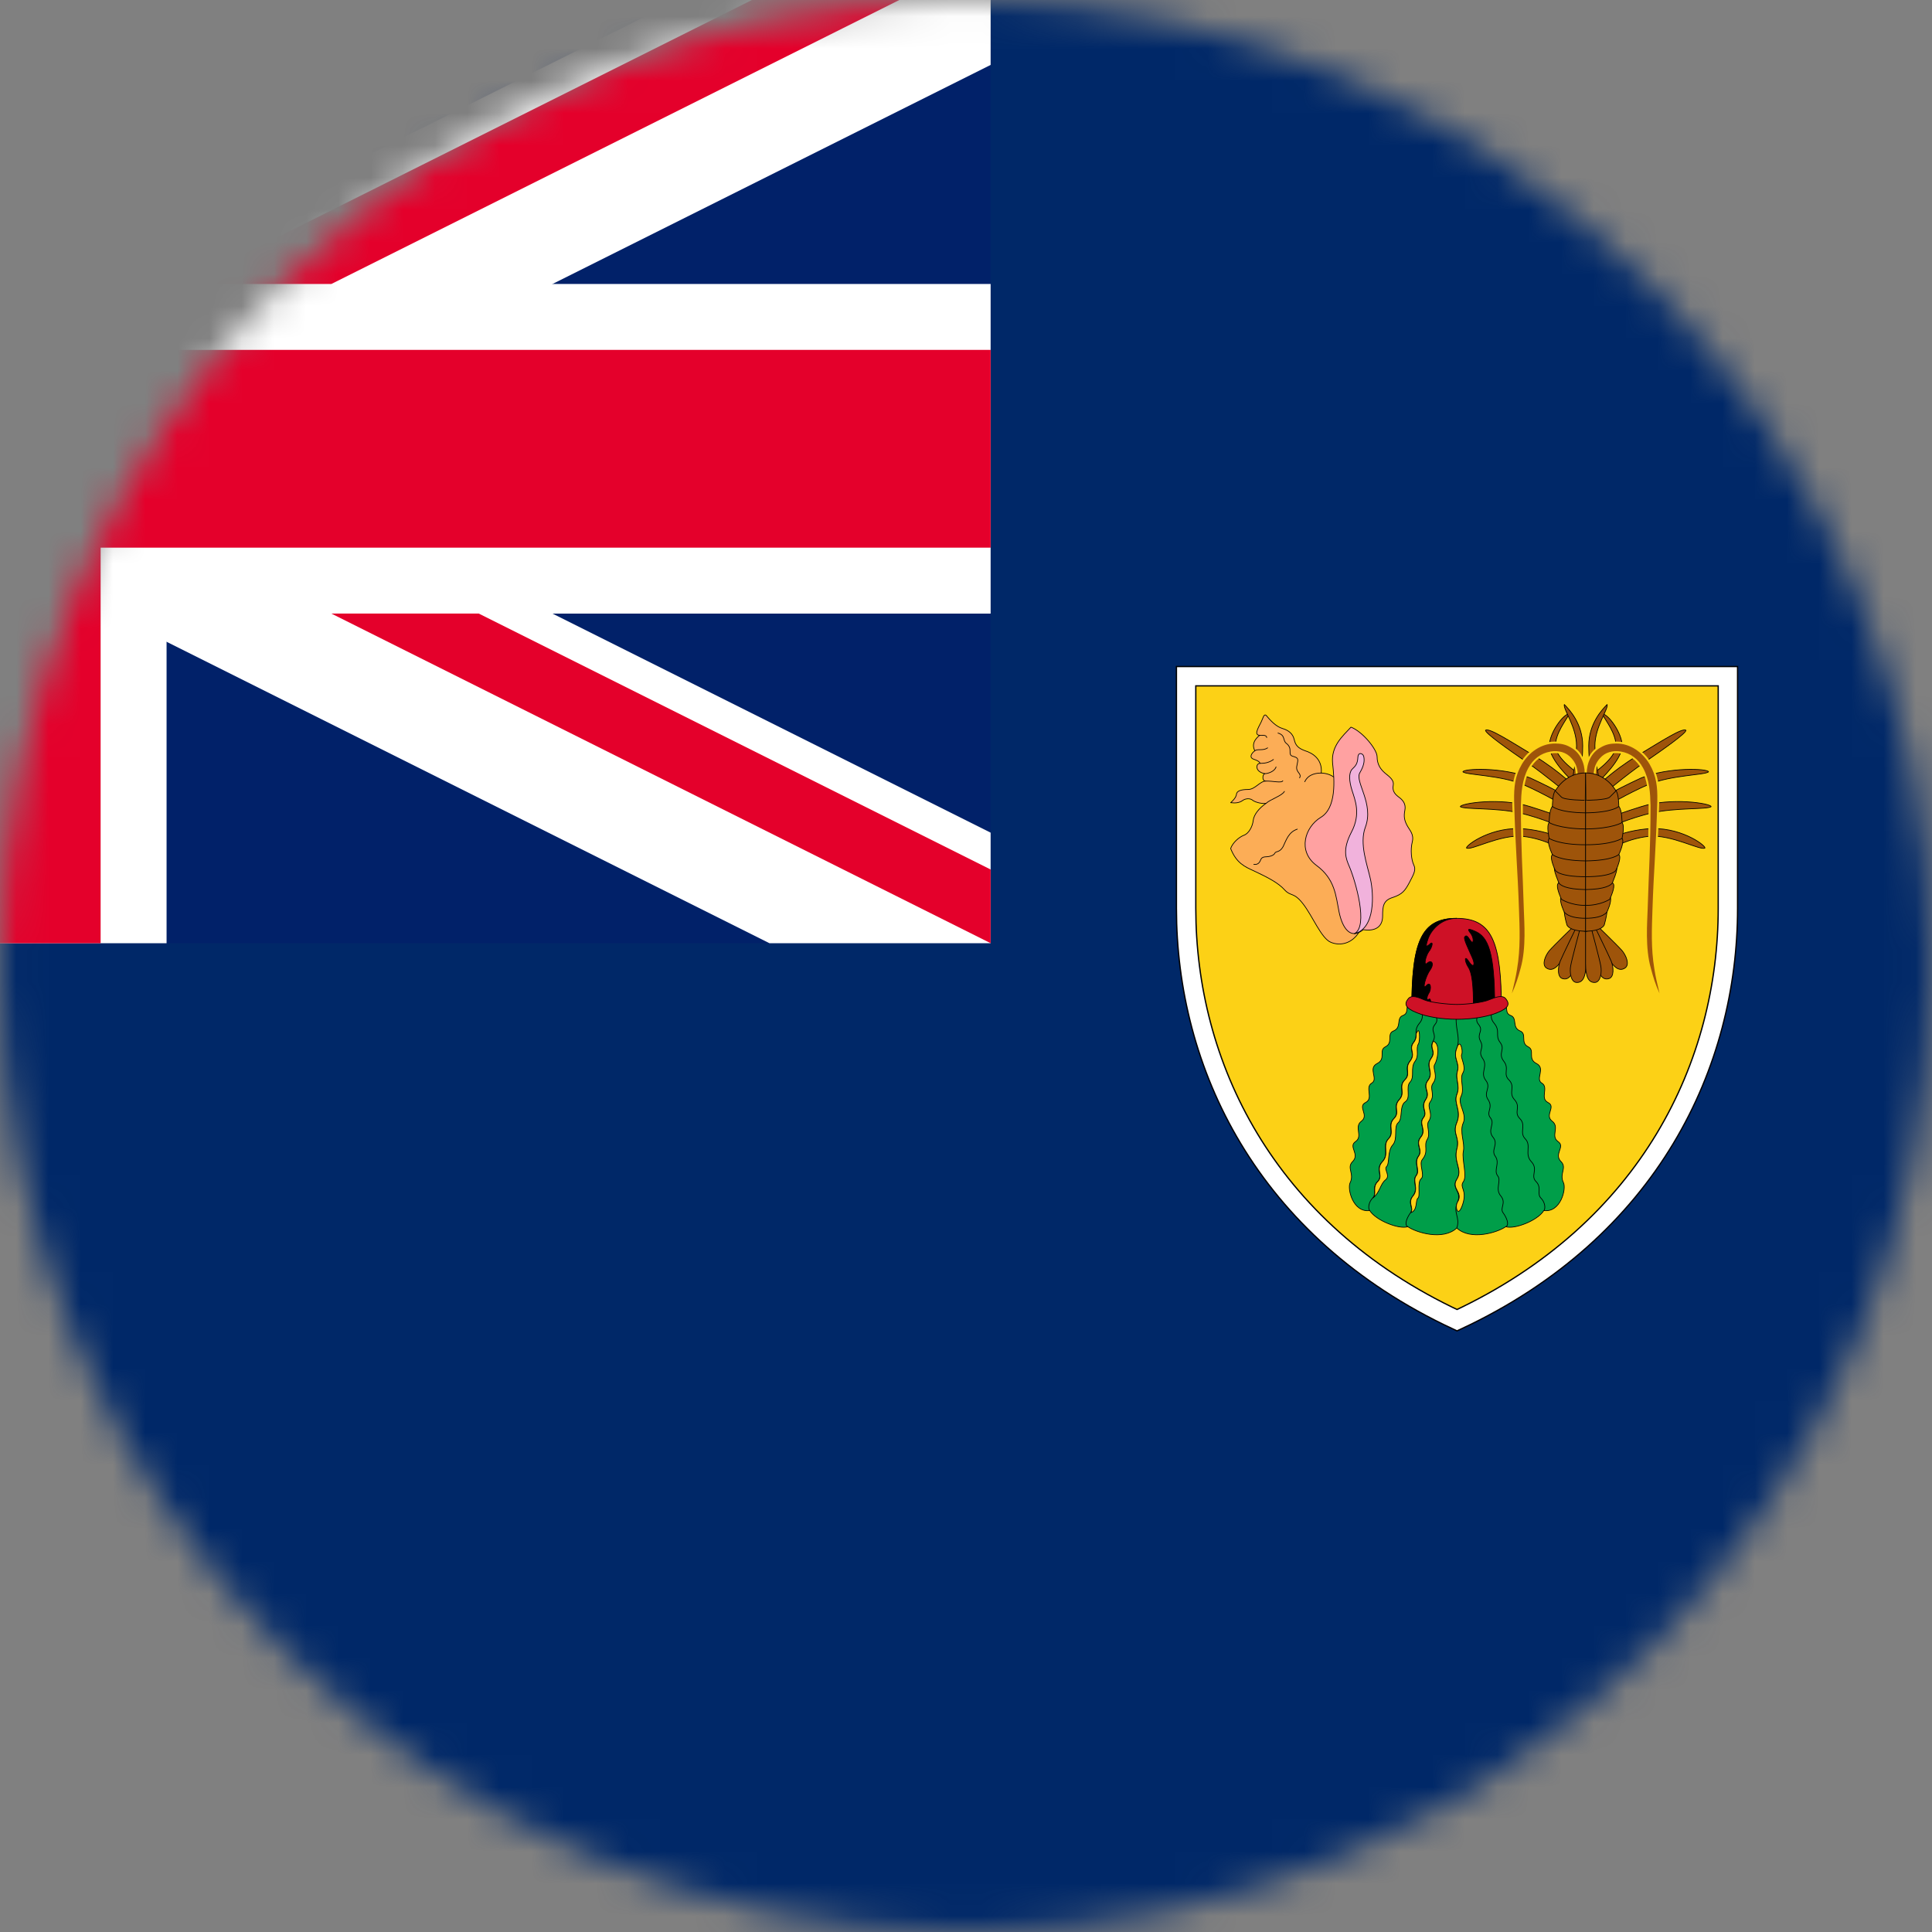 <svg width="60" height="60" viewBox="0 0 60 60" fill="none" xmlns="http://www.w3.org/2000/svg">
<rect x="0" y="0" width="60" height="60" fill="#808080" stroke="none"/>
<g clip-path="url(#clip0_414_49663)">
<mask id="mask0_414_49663" style="mask-type:alpha" maskUnits="userSpaceOnUse" x="0" y="0" width="60" height="60">
<circle cx="30" cy="30" r="30" fill="white"/>
</mask>
<g mask="url(#mask0_414_49663)">
<path d="M-30.656 -1.418H92.186V60.003H-30.656V-1.418Z" fill="#002868"/>
<path d="M-30.656 -1.418H30.765V29.293H-30.656V-1.418Z" fill="#012169"/>
<path d="M-5.064 -1.418H5.173V8.819H30.765V19.056H5.173V29.293H-5.064V19.056H-30.656V8.819H-5.064V-1.418Z" fill="white"/>
<path d="M-30.656 -1.418H-23.789L30.765 25.859V29.293H23.898L-30.656 2.016V-1.418Z" fill="white"/>
<path d="M30.765 -1.418H23.898L-30.656 25.859V29.293H-23.789L30.765 2.016V-1.418Z" fill="white"/>
<path d="M-3.017 -1.418H3.125V10.866H30.765V17.008H3.125V29.293H-3.017V17.008H-30.656V10.866H-3.017V-1.418Z" fill="#E4002B"/>
<path d="M-30.656 -1.418L-10.182 8.819H-14.761L-30.656 0.871V-1.418ZM30.765 -1.418H26.187L5.713 8.819H10.291L30.765 -1.418Z" fill="#E4002B"/>
<path d="M30.765 29.292L10.291 19.055H14.869L30.765 27.003V29.292ZM-30.656 29.292H-26.078L-5.604 19.055H-10.182L-30.656 29.292Z" fill="#E4002B"/>
<path d="M53.661 21V28.211C53.661 33.018 51.258 38.196 45.249 41C39.239 38.196 36.836 33.018 36.836 28.211V21H53.661Z" fill="#FCD116" stroke="black" stroke-width="0.641"/>
<path d="M53.661 21V28.211C53.661 33.018 51.258 38.196 45.249 41C39.239 38.196 36.836 33.018 36.836 28.211V21H53.661Z" stroke="white" stroke-width="0.561"/>
<path d="M42.215 28.934C41.994 29.305 41.624 29.385 41.333 29.265C41.033 29.145 40.763 28.444 40.462 28.063C40.172 27.692 40.092 27.853 39.891 27.632C39.701 27.422 39.401 27.262 38.93 27.041C38.669 26.921 38.399 26.811 38.219 26.351C38.289 26.16 38.479 26 38.629 25.94C38.78 25.89 38.9 25.669 38.92 25.479C38.94 25.299 39.1 25.099 39.32 24.948C39.22 24.968 39.01 24.928 38.91 24.858C38.82 24.778 38.669 24.798 38.579 24.868C38.489 24.928 38.379 24.948 38.219 24.928C38.279 24.878 38.389 24.768 38.399 24.668C38.409 24.568 38.529 24.518 38.76 24.518C38.98 24.518 39.13 24.257 39.31 24.257C39.18 24.257 39.21 24.037 39.28 24.027C38.96 23.967 39 23.706 39.13 23.706C39.12 23.666 39.08 23.626 38.93 23.576C38.79 23.526 38.86 23.396 38.97 23.316C38.87 23.116 38.96 22.965 39.12 22.835C38.9 22.825 39.14 22.515 39.2 22.345C39.26 22.184 39.29 22.164 39.361 22.264C39.441 22.355 39.621 22.565 39.831 22.625C40.032 22.685 40.152 22.795 40.192 22.965C40.232 23.146 40.312 23.236 40.532 23.316C40.763 23.386 41.073 23.576 41.033 24.007C41.213 24.017 41.343 24.067 41.454 24.157" fill="#FCAD56"/>
<path d="M42.215 28.934C41.994 29.305 41.624 29.385 41.333 29.265C41.033 29.145 40.763 28.444 40.462 28.063C40.172 27.692 40.092 27.853 39.891 27.632C39.701 27.422 39.401 27.262 38.93 27.041C38.669 26.921 38.399 26.811 38.219 26.351C38.289 26.16 38.479 26 38.629 25.94C38.78 25.89 38.9 25.669 38.92 25.479C38.94 25.299 39.1 25.099 39.32 24.948C39.22 24.968 39.01 24.928 38.91 24.858C38.82 24.778 38.669 24.798 38.579 24.868C38.489 24.928 38.379 24.948 38.219 24.928C38.279 24.878 38.389 24.768 38.399 24.668C38.409 24.568 38.529 24.518 38.76 24.518C38.98 24.518 39.13 24.257 39.31 24.257C39.18 24.257 39.21 24.037 39.28 24.027C38.96 23.967 39 23.706 39.13 23.706C39.12 23.666 39.08 23.626 38.93 23.576C38.79 23.526 38.86 23.396 38.97 23.316C38.87 23.116 38.96 22.965 39.12 22.835C38.9 22.825 39.14 22.515 39.2 22.345C39.26 22.184 39.29 22.164 39.361 22.264C39.441 22.355 39.621 22.565 39.831 22.625C40.032 22.685 40.152 22.795 40.192 22.965C40.232 23.146 40.312 23.236 40.532 23.316C40.763 23.386 41.073 23.576 41.033 24.007C41.213 24.017 41.343 24.067 41.454 24.157" stroke="black" stroke-width="0.022" stroke-linecap="round" stroke-linejoin="round"/>
<path d="M42.767 23.503C42.767 23.744 42.878 23.894 43.018 24.014C43.168 24.134 43.298 24.235 43.268 24.385C43.238 24.545 43.298 24.645 43.428 24.745C43.569 24.845 43.669 24.966 43.629 25.166C43.589 25.366 43.619 25.486 43.699 25.637C43.779 25.787 43.919 25.907 43.859 26.147C43.799 26.388 43.829 26.708 43.909 26.869C43.979 27.019 43.909 27.139 43.769 27.409C43.629 27.67 43.549 27.77 43.258 27.87C42.958 27.96 42.938 28.14 42.938 28.451C42.938 28.771 42.727 28.932 42.337 28.872C41.936 29.202 41.686 28.811 41.586 28.321C41.486 27.83 41.466 27.299 40.875 26.869C40.294 26.428 40.524 25.687 41.015 25.386C41.506 25.096 41.446 24.235 41.385 23.704C41.335 23.173 41.686 22.872 41.956 22.582C42.317 22.722 42.767 23.273 42.767 23.503Z" fill="#FFA1A1" stroke="black" stroke-width="0.022" stroke-linecap="round" stroke-linejoin="round"/>
<path d="M41.91 26.924C41.8 26.664 41.68 26.403 41.97 25.843C42.271 25.272 42.08 24.841 41.99 24.551C41.9 24.27 41.88 24.01 41.99 23.89C42.11 23.779 42.16 23.709 42.17 23.519C42.181 23.339 42.331 23.399 42.351 23.489C42.371 23.579 42.391 23.729 42.23 24C42.07 24.28 42.681 24.961 42.401 25.692C42.211 26.203 42.461 26.854 42.561 27.305C42.661 27.755 42.721 28.837 42.06 28.997C42.511 28.777 42.09 27.345 41.91 26.924Z" fill="#F1B2DC" stroke="black" stroke-width="0.022" stroke-linecap="round" stroke-linejoin="round"/>
<path d="M38.938 26.842C39.048 26.862 39.108 26.802 39.138 26.732C39.168 26.662 39.188 26.621 39.288 26.611C39.388 26.611 39.548 26.581 39.589 26.501C39.618 26.421 39.739 26.491 39.849 26.291C39.949 26.081 40.019 25.84 40.289 25.75M41.031 24.008C40.931 24.008 40.64 24.017 40.52 24.278M39.689 22.766C39.929 22.836 39.829 22.996 39.949 23.086C40.169 23.256 39.969 23.437 40.149 23.487C40.33 23.537 40.32 23.567 40.279 23.767C40.219 23.997 40.44 24.008 40.36 24.158M39.318 24.949C39.458 24.819 39.809 24.719 39.889 24.578M39.308 24.258C39.518 24.248 39.799 24.328 39.839 24.248M39.278 24.027C39.378 24.027 39.589 23.957 39.629 23.817M39.128 23.707C39.248 23.707 39.398 23.697 39.548 23.587M38.968 23.317C39.058 23.246 39.218 23.326 39.368 23.226M39.118 22.836C39.188 22.836 39.338 22.816 39.338 22.906" stroke="black" stroke-width="0.022" stroke-linecap="round" stroke-linejoin="round"/>
<path d="M48.697 24.662C48.697 24.662 47.995 24.071 47.415 23.67C46.834 23.27 46.133 22.779 46.133 22.679C46.243 22.599 46.834 22.979 47.645 23.47C48.466 23.971 48.927 24.461 48.927 24.461L48.697 24.662ZM48.647 25.062C48.647 25.062 47.965 24.652 47.294 24.361C46.593 24.071 45.542 24.071 45.432 23.971C45.432 23.87 46.654 23.81 47.525 24.161C48.416 24.572 48.877 24.862 48.877 24.862L48.647 25.062ZM48.636 25.743C48.636 25.743 47.895 25.403 47.174 25.243C46.473 25.082 45.472 25.142 45.352 25.052C45.352 24.952 46.593 24.752 47.525 25.052C48.466 25.343 48.867 25.543 48.867 25.543L48.636 25.743ZM48.596 26.434C48.596 26.434 48.036 26.054 47.294 25.974C46.593 25.904 45.662 26.434 45.542 26.334C45.542 26.234 46.353 25.643 47.365 25.743C48.356 25.843 48.827 26.234 48.827 26.234L48.596 26.434ZM48.827 24.251C48.827 24.251 48.116 23.6 48.116 23.16C48.116 22.769 48.546 22.168 48.737 22.168C48.636 22.368 48.306 22.769 48.306 23.16C48.306 23.56 49.057 24.051 49.057 24.051L48.827 24.251Z" fill="#9E540A" stroke="black" stroke-width="0.022" stroke-linecap="round" stroke-linejoin="round"/>
<path d="M48.821 24.253C48.821 24.253 48.961 23.602 48.961 23.161C48.961 22.57 48.541 22.029 48.581 21.879C48.731 22.029 49.152 22.47 49.152 23.161C49.152 23.762 49.051 24.052 49.051 24.052L48.821 24.253Z" fill="#9E540A" stroke="black" stroke-width="0.022" stroke-linecap="round" stroke-linejoin="round"/>
<path d="M48.996 24.041C48.996 23.851 48.926 23.681 48.806 23.55C48.646 23.36 48.405 23.3 48.155 23.34C47.855 23.39 47.614 23.571 47.464 23.851C47.264 24.221 47.244 24.622 47.233 25.013C47.233 26.365 47.284 26.916 47.324 28.248C47.334 28.638 47.404 29.439 47.224 30.07C47.153 30.341 47.073 30.591 46.953 30.852C47.033 30.521 47.073 30.351 47.113 30.1C47.224 29.449 47.194 28.838 47.173 28.238C47.133 27.006 47.063 26.375 47.023 24.883C47.013 24.432 47.053 24.091 47.264 23.731C47.484 23.36 47.864 23.09 48.295 23.09C48.475 23.09 48.626 23.12 48.776 23.21C49.076 23.37 49.217 23.701 49.217 24.031L48.996 24.041Z" fill="#9E540A" stroke="#FCD116" stroke-width="0.12" stroke-linecap="round" stroke-linejoin="round"/>
<path d="M48.996 24.041C48.996 23.851 48.926 23.681 48.806 23.55C48.646 23.36 48.405 23.3 48.155 23.34C47.855 23.39 47.614 23.571 47.464 23.851C47.264 24.221 47.244 24.622 47.233 25.013C47.233 26.365 47.284 26.916 47.324 28.248C47.334 28.638 47.404 29.439 47.224 30.07C47.153 30.341 47.073 30.591 46.953 30.852C47.033 30.521 47.073 30.351 47.113 30.1C47.224 29.449 47.194 28.838 47.173 28.238C47.133 27.006 47.063 26.375 47.023 24.883C47.013 24.432 47.053 24.091 47.264 23.731C47.484 23.36 47.864 23.09 48.295 23.09C48.475 23.09 48.626 23.12 48.776 23.21C49.076 23.37 49.217 23.701 49.217 24.031L48.996 24.041Z" fill="#9E540A"/>
<path d="M49.052 28.867C49.052 28.867 48.772 29.367 48.562 29.728C48.351 30.089 48.181 30.169 48.021 30.059C47.87 29.948 48.001 29.658 48.121 29.518C48.241 29.378 48.912 28.727 48.912 28.727L49.052 28.867Z" fill="#9E540A" stroke="black" stroke-width="0.022" stroke-linecap="round" stroke-linejoin="round"/>
<path d="M49.124 28.91C49.124 28.91 49.014 29.481 48.924 29.892C48.844 30.302 48.704 30.443 48.533 30.393C48.353 30.353 48.383 30.022 48.453 29.852C48.523 29.682 48.944 28.82 48.944 28.82L49.124 28.91Z" fill="#9E540A" stroke="black" stroke-width="0.022" stroke-linecap="round" stroke-linejoin="round"/>
<path d="M49.251 28.929C49.251 28.929 49.251 29.51 49.251 29.93C49.251 30.351 49.15 30.521 48.96 30.511C48.78 30.501 48.74 30.181 48.78 29.991C48.81 29.81 49.06 28.879 49.06 28.879L49.251 28.929Z" fill="#9E540A" stroke="black" stroke-width="0.022" stroke-linecap="round" stroke-linejoin="round"/>
<path d="M49.796 24.662C49.796 24.662 50.497 24.071 51.078 23.67C51.658 23.27 52.359 22.779 52.359 22.679C52.249 22.599 51.658 22.979 50.847 23.47C50.026 23.971 49.565 24.461 49.565 24.461L49.796 24.662ZM49.846 25.062C49.846 25.062 50.527 24.652 51.198 24.361C51.899 24.071 52.95 24.071 53.06 23.971C53.06 23.87 51.839 23.81 50.967 24.161C50.076 24.572 49.615 24.862 49.615 24.862L49.846 25.062ZM49.856 25.743C49.856 25.743 50.597 25.403 51.318 25.243C52.019 25.082 53.02 25.142 53.141 25.052C53.141 24.952 51.899 24.752 50.967 25.052C50.026 25.343 49.625 25.543 49.625 25.543L49.856 25.743ZM49.896 26.434C49.896 26.434 50.457 26.054 51.198 25.974C51.899 25.904 52.83 26.434 52.95 26.334C52.95 26.234 52.139 25.643 51.128 25.743C50.136 25.843 49.665 26.234 49.665 26.234L49.896 26.434ZM49.665 24.251C49.665 24.251 50.377 23.6 50.377 23.16C50.377 22.769 49.946 22.168 49.755 22.168C49.856 22.368 50.186 22.769 50.186 23.16C50.186 23.56 49.435 24.051 49.435 24.051L49.665 24.251Z" fill="#9E540A" stroke="black" stroke-width="0.022" stroke-linecap="round" stroke-linejoin="round"/>
<path d="M49.671 24.253C49.671 24.253 49.531 23.602 49.531 23.161C49.531 22.57 49.951 22.029 49.911 21.879C49.761 22.029 49.34 22.47 49.34 23.161C49.34 23.762 49.441 24.052 49.441 24.052L49.671 24.253Z" fill="#9E540A" stroke="black" stroke-width="0.022" stroke-linecap="round" stroke-linejoin="round"/>
<path d="M49.496 24.041C49.496 23.851 49.566 23.681 49.686 23.55C49.846 23.36 50.087 23.3 50.337 23.34C50.638 23.39 50.878 23.571 51.028 23.851C51.229 24.221 51.249 24.622 51.259 25.013C51.259 26.365 51.209 26.916 51.169 28.248C51.158 28.638 51.088 29.439 51.269 30.07C51.339 30.341 51.419 30.591 51.539 30.852C51.459 30.521 51.419 30.351 51.379 30.1C51.269 29.449 51.299 28.838 51.319 28.238C51.359 27.006 51.429 26.375 51.469 24.883C51.479 24.432 51.439 24.091 51.229 23.731C51.008 23.36 50.628 23.09 50.197 23.09C50.017 23.09 49.867 23.12 49.716 23.21C49.416 23.37 49.276 23.701 49.276 24.031L49.496 24.041Z" fill="#9E540A" stroke="#FCD116" stroke-width="0.12" stroke-linecap="round" stroke-linejoin="round"/>
<path d="M49.496 24.041C49.496 23.851 49.566 23.681 49.686 23.55C49.846 23.36 50.087 23.3 50.337 23.34C50.638 23.39 50.878 23.571 51.028 23.851C51.229 24.221 51.249 24.622 51.259 25.013C51.259 26.365 51.209 26.916 51.169 28.248C51.158 28.638 51.088 29.439 51.269 30.07C51.339 30.341 51.419 30.591 51.539 30.852C51.459 30.521 51.419 30.351 51.379 30.1C51.269 29.449 51.299 28.838 51.319 28.238C51.359 27.006 51.429 26.375 51.469 24.883C51.479 24.432 51.439 24.091 51.229 23.731C51.008 23.36 50.628 23.09 50.197 23.09C50.017 23.09 49.867 23.12 49.716 23.21C49.416 23.37 49.276 23.701 49.276 24.031L49.496 24.041Z" fill="#9E540A"/>
<path d="M49.44 28.867C49.44 28.867 49.72 29.367 49.931 29.728C50.141 30.089 50.311 30.169 50.471 30.059C50.622 29.948 50.492 29.658 50.371 29.518C50.251 29.378 49.58 28.727 49.58 28.727L49.44 28.867Z" fill="#9E540A" stroke="black" stroke-width="0.022" stroke-linecap="round" stroke-linejoin="round"/>
<path d="M49.368 28.91C49.368 28.91 49.478 29.481 49.568 29.892C49.648 30.302 49.789 30.443 49.959 30.393C50.139 30.353 50.109 30.022 50.039 29.852C49.969 29.682 49.548 28.82 49.548 28.82L49.368 28.91Z" fill="#9E540A" stroke="black" stroke-width="0.022" stroke-linecap="round" stroke-linejoin="round"/>
<path d="M49.242 28.929C49.242 28.929 49.242 29.51 49.242 29.93C49.242 30.351 49.342 30.521 49.532 30.511C49.712 30.501 49.752 30.181 49.712 29.991C49.682 29.81 49.432 28.879 49.432 28.879L49.242 28.929Z" fill="#9E540A" stroke="black" stroke-width="0.022" stroke-linecap="round" stroke-linejoin="round"/>
<path d="M49.242 28.921C48.711 28.911 48.661 28.721 48.661 28.721C48.661 28.721 48.591 28.481 48.581 28.33C48.571 28.31 48.431 28.01 48.471 27.88C48.421 27.759 48.301 27.469 48.411 27.419C48.361 27.279 48.281 27.119 48.271 26.968C48.231 26.858 48.13 26.618 48.211 26.538C48.211 26.538 48.02 26.137 48.11 26.037C48.11 26.037 48.02 25.646 48.11 25.546C48.11 25.546 48.11 25.146 48.211 25.046C48.211 25.046 48.211 24.655 48.301 24.555C48.301 24.575 48.581 24.004 49.242 24.004L49.232 24.855H49.242V28.921Z" fill="#9E540A" stroke="black" stroke-width="0.022" stroke-linecap="round" stroke-linejoin="round"/>
<path d="M49.241 26.736C48.39 26.726 48.209 26.535 48.209 26.535M49.241 26.235C48.39 26.235 48.109 26.035 48.109 26.035M49.241 25.744C48.39 25.734 48.109 25.544 48.109 25.544M49.241 25.244C48.39 25.233 48.209 25.043 48.209 25.043M49.231 24.853C49.241 24.853 48.59 24.853 48.49 24.753L48.3 24.562M49.241 28.518C48.991 28.518 48.71 28.478 48.58 28.328M49.241 28.118C48.77 28.118 48.49 27.927 48.49 27.927C48.49 27.927 48.48 27.907 48.47 27.878M49.241 27.627C48.62 27.617 48.45 27.487 48.41 27.417M49.241 27.227C48.39 27.227 48.3 27.026 48.3 27.026C48.3 27.026 48.29 27.006 48.27 26.966" stroke="black" stroke-width="0.022" stroke-linecap="round" stroke-linejoin="round"/>
<path d="M49.242 28.921C49.773 28.911 49.823 28.721 49.823 28.721C49.823 28.721 49.893 28.481 49.903 28.33C49.913 28.31 50.053 28.01 50.014 27.88C50.063 27.759 50.184 27.469 50.074 27.419C50.124 27.279 50.204 27.119 50.214 26.968C50.254 26.858 50.354 26.618 50.274 26.538C50.274 26.538 50.464 26.137 50.374 26.037C50.374 26.037 50.464 25.646 50.374 25.546C50.374 25.546 50.374 25.146 50.274 25.046C50.274 25.046 50.274 24.655 50.184 24.555C50.184 24.575 49.903 24.004 49.242 24.004L49.252 24.855H49.242V28.921Z" fill="#9E540A" stroke="black" stroke-width="0.022" stroke-linecap="round" stroke-linejoin="round"/>
<path d="M49.243 26.736C50.095 26.726 50.275 26.535 50.275 26.535M49.243 26.235C50.095 26.235 50.375 26.035 50.375 26.035M49.243 25.744C50.095 25.734 50.375 25.544 50.375 25.544M49.243 25.244C50.095 25.233 50.275 25.043 50.275 25.043M49.253 24.853C49.243 24.853 49.894 24.853 49.994 24.753L50.185 24.562M49.243 28.518C49.494 28.518 49.774 28.478 49.904 28.328M49.243 28.118C49.714 28.118 49.994 27.927 49.994 27.927C49.994 27.927 50.004 27.907 50.014 27.878M49.243 27.627C49.864 27.617 50.035 27.487 50.075 27.417M49.243 27.227C50.095 27.227 50.185 27.026 50.185 27.026C50.185 27.026 50.195 27.006 50.215 26.966" stroke="black" stroke-width="0.022" stroke-linecap="round" stroke-linejoin="round"/>
<path d="M45.243 38.136C44.813 38.536 43.981 38.276 43.721 38.096C43.451 38.186 42.73 37.905 42.539 37.595C42.019 37.665 41.838 36.924 41.928 36.733C42.069 36.453 41.818 36.273 41.999 36.082C42.249 35.842 41.858 35.612 42.099 35.452C42.339 35.281 42.039 35.001 42.279 34.821C42.529 34.63 42.149 34.37 42.409 34.24C42.67 34.109 42.379 33.769 42.599 33.639C42.82 33.509 42.469 33.178 42.77 33.028C43.06 32.878 42.8 32.617 43.03 32.507C43.281 32.377 43.05 32.106 43.281 32.016C43.541 31.906 43.351 31.616 43.571 31.536C43.761 31.465 43.641 31.285 43.761 31.125H45.243" fill="#009E49"/>
<path d="M45.243 38.136C44.813 38.536 43.981 38.276 43.721 38.096C43.451 38.186 42.73 37.905 42.539 37.595C42.019 37.665 41.838 36.924 41.928 36.733C42.069 36.453 41.818 36.273 41.999 36.082C42.249 35.842 41.858 35.612 42.099 35.452C42.339 35.281 42.039 35.001 42.279 34.821C42.529 34.63 42.149 34.37 42.409 34.24C42.67 34.109 42.379 33.769 42.599 33.639C42.82 33.509 42.469 33.178 42.77 33.028C43.06 32.878 42.8 32.617 43.03 32.507C43.281 32.377 43.05 32.106 43.281 32.016C43.541 31.906 43.351 31.616 43.571 31.536C43.761 31.465 43.641 31.285 43.761 31.125H45.243" stroke="black" stroke-width="0.022" stroke-linecap="round" stroke-linejoin="round"/>
<path d="M44.246 31.184C44.045 31.384 44.286 31.534 44.085 31.774C43.875 32.025 44.065 32.155 43.895 32.375C43.725 32.596 43.975 32.706 43.785 32.956C43.595 33.197 43.825 33.347 43.615 33.547C43.414 33.758 43.655 33.938 43.444 34.158C43.244 34.388 43.484 34.539 43.284 34.739C43.074 34.949 43.314 35.17 43.114 35.37C42.914 35.58 43.154 35.841 42.924 36.081C42.703 36.321 42.964 36.512 42.783 36.692C42.593 36.882 42.763 37.072 42.633 37.203C42.503 37.333 42.483 37.513 42.533 37.593M44.636 31.254C44.456 31.504 44.736 31.614 44.566 31.814C44.396 32.025 44.636 32.095 44.506 32.335C44.376 32.576 44.606 32.636 44.436 32.876C44.266 33.117 44.526 33.307 44.346 33.547C44.156 33.788 44.436 33.918 44.266 34.158C44.105 34.408 44.346 34.539 44.196 34.719C44.045 34.909 44.306 35.09 44.115 35.32C43.935 35.54 44.196 35.71 44.045 35.911C43.895 36.121 44.105 36.341 43.975 36.512C43.845 36.672 44.065 36.922 43.875 37.142C43.695 37.363 43.915 37.513 43.805 37.663C43.695 37.813 43.605 38.034 43.715 38.094" stroke="black" stroke-width="0.022" stroke-linecap="round" stroke-linejoin="round"/>
<path d="M45.241 38.136C45.672 38.536 46.503 38.276 46.763 38.096C47.034 38.186 47.755 37.905 47.945 37.595C48.466 37.665 48.646 36.924 48.556 36.733C48.416 36.453 48.666 36.273 48.486 36.082C48.235 35.842 48.626 35.612 48.386 35.452C48.145 35.281 48.446 35.001 48.205 34.821C47.955 34.63 48.336 34.37 48.075 34.24C47.815 34.109 48.105 33.769 47.885 33.639C47.665 33.509 48.015 33.178 47.715 33.028C47.424 32.878 47.685 32.617 47.454 32.507C47.204 32.377 47.434 32.106 47.204 32.016C46.944 31.906 47.134 31.616 46.913 31.536C46.723 31.465 46.843 31.285 46.723 31.125H45.241" fill="#009E49"/>
<path d="M45.241 38.136C45.672 38.536 46.503 38.276 46.763 38.096C47.034 38.186 47.755 37.905 47.945 37.595C48.466 37.665 48.646 36.924 48.556 36.733C48.416 36.453 48.666 36.273 48.486 36.082C48.235 35.842 48.626 35.612 48.386 35.452C48.145 35.281 48.446 35.001 48.205 34.821C47.955 34.63 48.336 34.37 48.075 34.24C47.815 34.109 48.105 33.769 47.885 33.639C47.665 33.509 48.015 33.178 47.715 33.028C47.424 32.878 47.685 32.617 47.454 32.507C47.204 32.377 47.434 32.106 47.204 32.016C46.944 31.906 47.134 31.616 46.913 31.536C46.723 31.465 46.843 31.285 46.723 31.125H45.241" stroke="black" stroke-width="0.022" stroke-linecap="round" stroke-linejoin="round"/>
<path d="M46.239 31.184C46.439 31.384 46.199 31.534 46.399 31.774C46.609 32.025 46.419 32.155 46.589 32.375C46.76 32.596 46.509 32.706 46.7 32.956C46.89 33.197 46.659 33.347 46.87 33.547C47.07 33.758 46.83 33.938 47.04 34.158C47.24 34.388 47 34.539 47.2 34.739C47.41 34.949 47.17 35.17 47.37 35.37C47.571 35.58 47.33 35.841 47.561 36.081C47.781 36.321 47.521 36.512 47.701 36.692C47.891 36.882 47.721 37.072 47.851 37.203C47.981 37.333 48.001 37.513 47.951 37.593M45.848 31.254C46.028 31.504 45.748 31.614 45.918 31.814C46.089 32.025 45.848 32.095 45.978 32.335C46.109 32.576 45.878 32.636 46.048 32.876C46.219 33.117 45.958 33.307 46.139 33.547C46.329 33.788 46.048 33.918 46.219 34.158C46.379 34.408 46.139 34.539 46.289 34.719C46.439 34.909 46.179 35.09 46.369 35.32C46.549 35.54 46.289 35.71 46.439 35.911C46.589 36.121 46.379 36.341 46.509 36.512C46.639 36.672 46.419 36.922 46.609 37.142C46.79 37.363 46.569 37.513 46.679 37.663C46.79 37.813 46.88 38.034 46.77 38.094" stroke="black" stroke-width="0.022" stroke-linecap="round" stroke-linejoin="round"/>
<path d="M45.242 38.136V31.125" stroke="#009E49" stroke-width="0.022" stroke-linecap="round" stroke-linejoin="round"/>
<path d="M45.244 31.484C45.154 31.875 45.375 32.215 45.244 32.546C45.114 32.866 45.334 32.997 45.264 33.257C45.184 33.517 45.355 33.708 45.244 33.988C45.134 34.269 45.395 34.489 45.244 34.859C45.094 35.22 45.345 35.31 45.244 35.681C45.134 36.101 45.435 36.322 45.244 36.622C45.054 36.922 45.415 36.993 45.264 37.333C45.114 37.664 45.355 37.794 45.244 38.134" stroke="black" stroke-width="0.022" stroke-linecap="round" stroke-linejoin="round"/>
<path d="M45.395 32.744C45.345 32.854 45.545 33.115 45.435 33.315C45.315 33.505 45.495 33.806 45.375 34.046C45.255 34.286 45.565 34.587 45.445 34.867C45.315 35.148 45.505 35.498 45.445 35.759C45.395 36.019 45.575 36.52 45.445 36.7C45.315 36.89 45.575 36.94 45.425 37.401C45.275 37.862 45.174 37.471 45.265 37.331C45.455 37.02 45.054 36.92 45.245 36.62C45.435 36.319 45.134 36.099 45.245 35.678C45.345 35.308 45.094 35.218 45.245 34.857C45.395 34.487 45.134 34.266 45.245 33.986C45.355 33.706 45.184 33.515 45.265 33.255C45.335 32.994 45.114 32.864 45.245 32.544C45.345 32.223 45.445 32.634 45.395 32.744ZM44.553 33.065C44.483 33.185 44.674 33.415 44.503 33.645C44.383 33.806 44.584 33.996 44.413 34.226C44.303 34.386 44.523 34.587 44.373 34.817C44.273 34.947 44.443 35.198 44.323 35.388C44.203 35.588 44.383 35.749 44.173 36.009C44.053 36.149 44.263 36.5 44.133 36.61C44.003 36.72 44.123 37.151 44.033 37.211C43.953 37.281 44.033 37.591 43.812 37.661C43.922 37.511 43.702 37.361 43.883 37.141C44.073 36.92 43.852 36.67 43.983 36.51C44.113 36.339 43.903 36.119 44.053 35.909C44.203 35.709 43.943 35.538 44.123 35.318C44.313 35.088 44.053 34.907 44.203 34.717C44.353 34.537 44.113 34.407 44.273 34.156C44.443 33.916 44.163 33.786 44.353 33.545C44.533 33.305 44.273 33.115 44.443 32.874C44.614 32.634 44.383 32.574 44.513 32.333C44.754 32.424 44.634 32.944 44.553 33.065ZM44.053 32.414C43.953 32.574 44.093 32.764 43.943 32.964C43.792 33.175 43.943 33.435 43.792 33.605C43.642 33.766 43.832 34.086 43.642 34.216C43.452 34.346 43.572 34.737 43.422 34.867C43.272 34.997 43.422 35.368 43.252 35.558C43.081 35.749 43.161 36.139 43.061 36.229C42.971 36.319 43.191 36.51 43.031 36.64C42.861 36.77 42.861 37.031 42.641 37.201C42.771 37.071 42.601 36.88 42.791 36.69C42.971 36.51 42.711 36.319 42.931 36.079C43.161 35.839 42.921 35.578 43.121 35.368C43.322 35.168 43.081 34.947 43.292 34.737C43.492 34.537 43.252 34.386 43.452 34.156C43.662 33.936 43.422 33.756 43.622 33.545C43.832 33.345 43.602 33.195 43.792 32.954C43.983 32.704 43.732 32.594 43.903 32.373C43.983 32.273 43.983 32.183 43.983 32.103C44.103 31.793 44.103 32.333 44.053 32.414Z" fill="#FCD116" stroke="black" stroke-width="0.022" stroke-linecap="round" stroke-linejoin="round"/>
<path d="M43.844 31.354C43.844 29.251 44.134 28.52 45.236 28.52C46.337 28.52 46.628 29.251 46.628 31.354H43.844Z" fill="#CE1126" stroke="black" stroke-width="0.022" stroke-linecap="round" stroke-linejoin="round"/>
<path d="M43.844 31.354C43.844 29.251 44.134 28.52 45.236 28.52C44.735 28.52 44.425 28.91 44.344 29.171C44.254 29.431 44.304 29.411 44.415 29.311C44.525 29.211 44.475 29.431 44.374 29.551C44.284 29.671 44.194 30.022 44.325 29.912C44.455 29.791 44.555 29.922 44.415 30.122C44.274 30.312 44.154 30.773 44.294 30.613C44.435 30.452 44.465 30.713 44.374 30.843C44.294 30.973 44.304 31.093 44.374 31.033C44.455 30.973 44.445 31.244 44.374 31.354H43.844ZM45.757 31.314C45.757 31.003 45.767 30.272 45.596 30.032C45.476 29.841 45.476 29.641 45.616 29.861C45.757 30.082 45.827 29.972 45.727 29.751C45.606 29.471 45.446 29.16 45.486 29.1C45.536 29.03 45.566 29.06 45.666 29.211C45.767 29.361 45.787 29.14 45.676 28.99C45.566 28.85 45.576 28.82 45.807 28.92C46.217 29.09 46.418 29.581 46.418 31.234L45.757 31.314Z" fill="black" stroke="black" stroke-width="0.022" stroke-linecap="round" stroke-linejoin="round"/>
<path d="M45.249 31.655C44.808 31.655 44.327 31.585 44.007 31.454C43.626 31.304 43.606 31.174 43.736 31.014C43.837 30.893 44.037 30.964 44.237 31.054C44.428 31.134 44.968 31.194 45.249 31.194C45.529 31.194 46.07 31.134 46.26 31.044C46.461 30.964 46.661 30.893 46.761 31.014C46.891 31.174 46.871 31.304 46.491 31.454C46.17 31.585 45.69 31.655 45.249 31.655Z" fill="#CE1126" stroke="black" stroke-width="0.022" stroke-linecap="round" stroke-linejoin="round"/>
</g>
</g>
<defs>
<clipPath id="clip0_414_49663">
<rect width="60" height="60" fill="white"/>
</clipPath>
</defs>
</svg>
